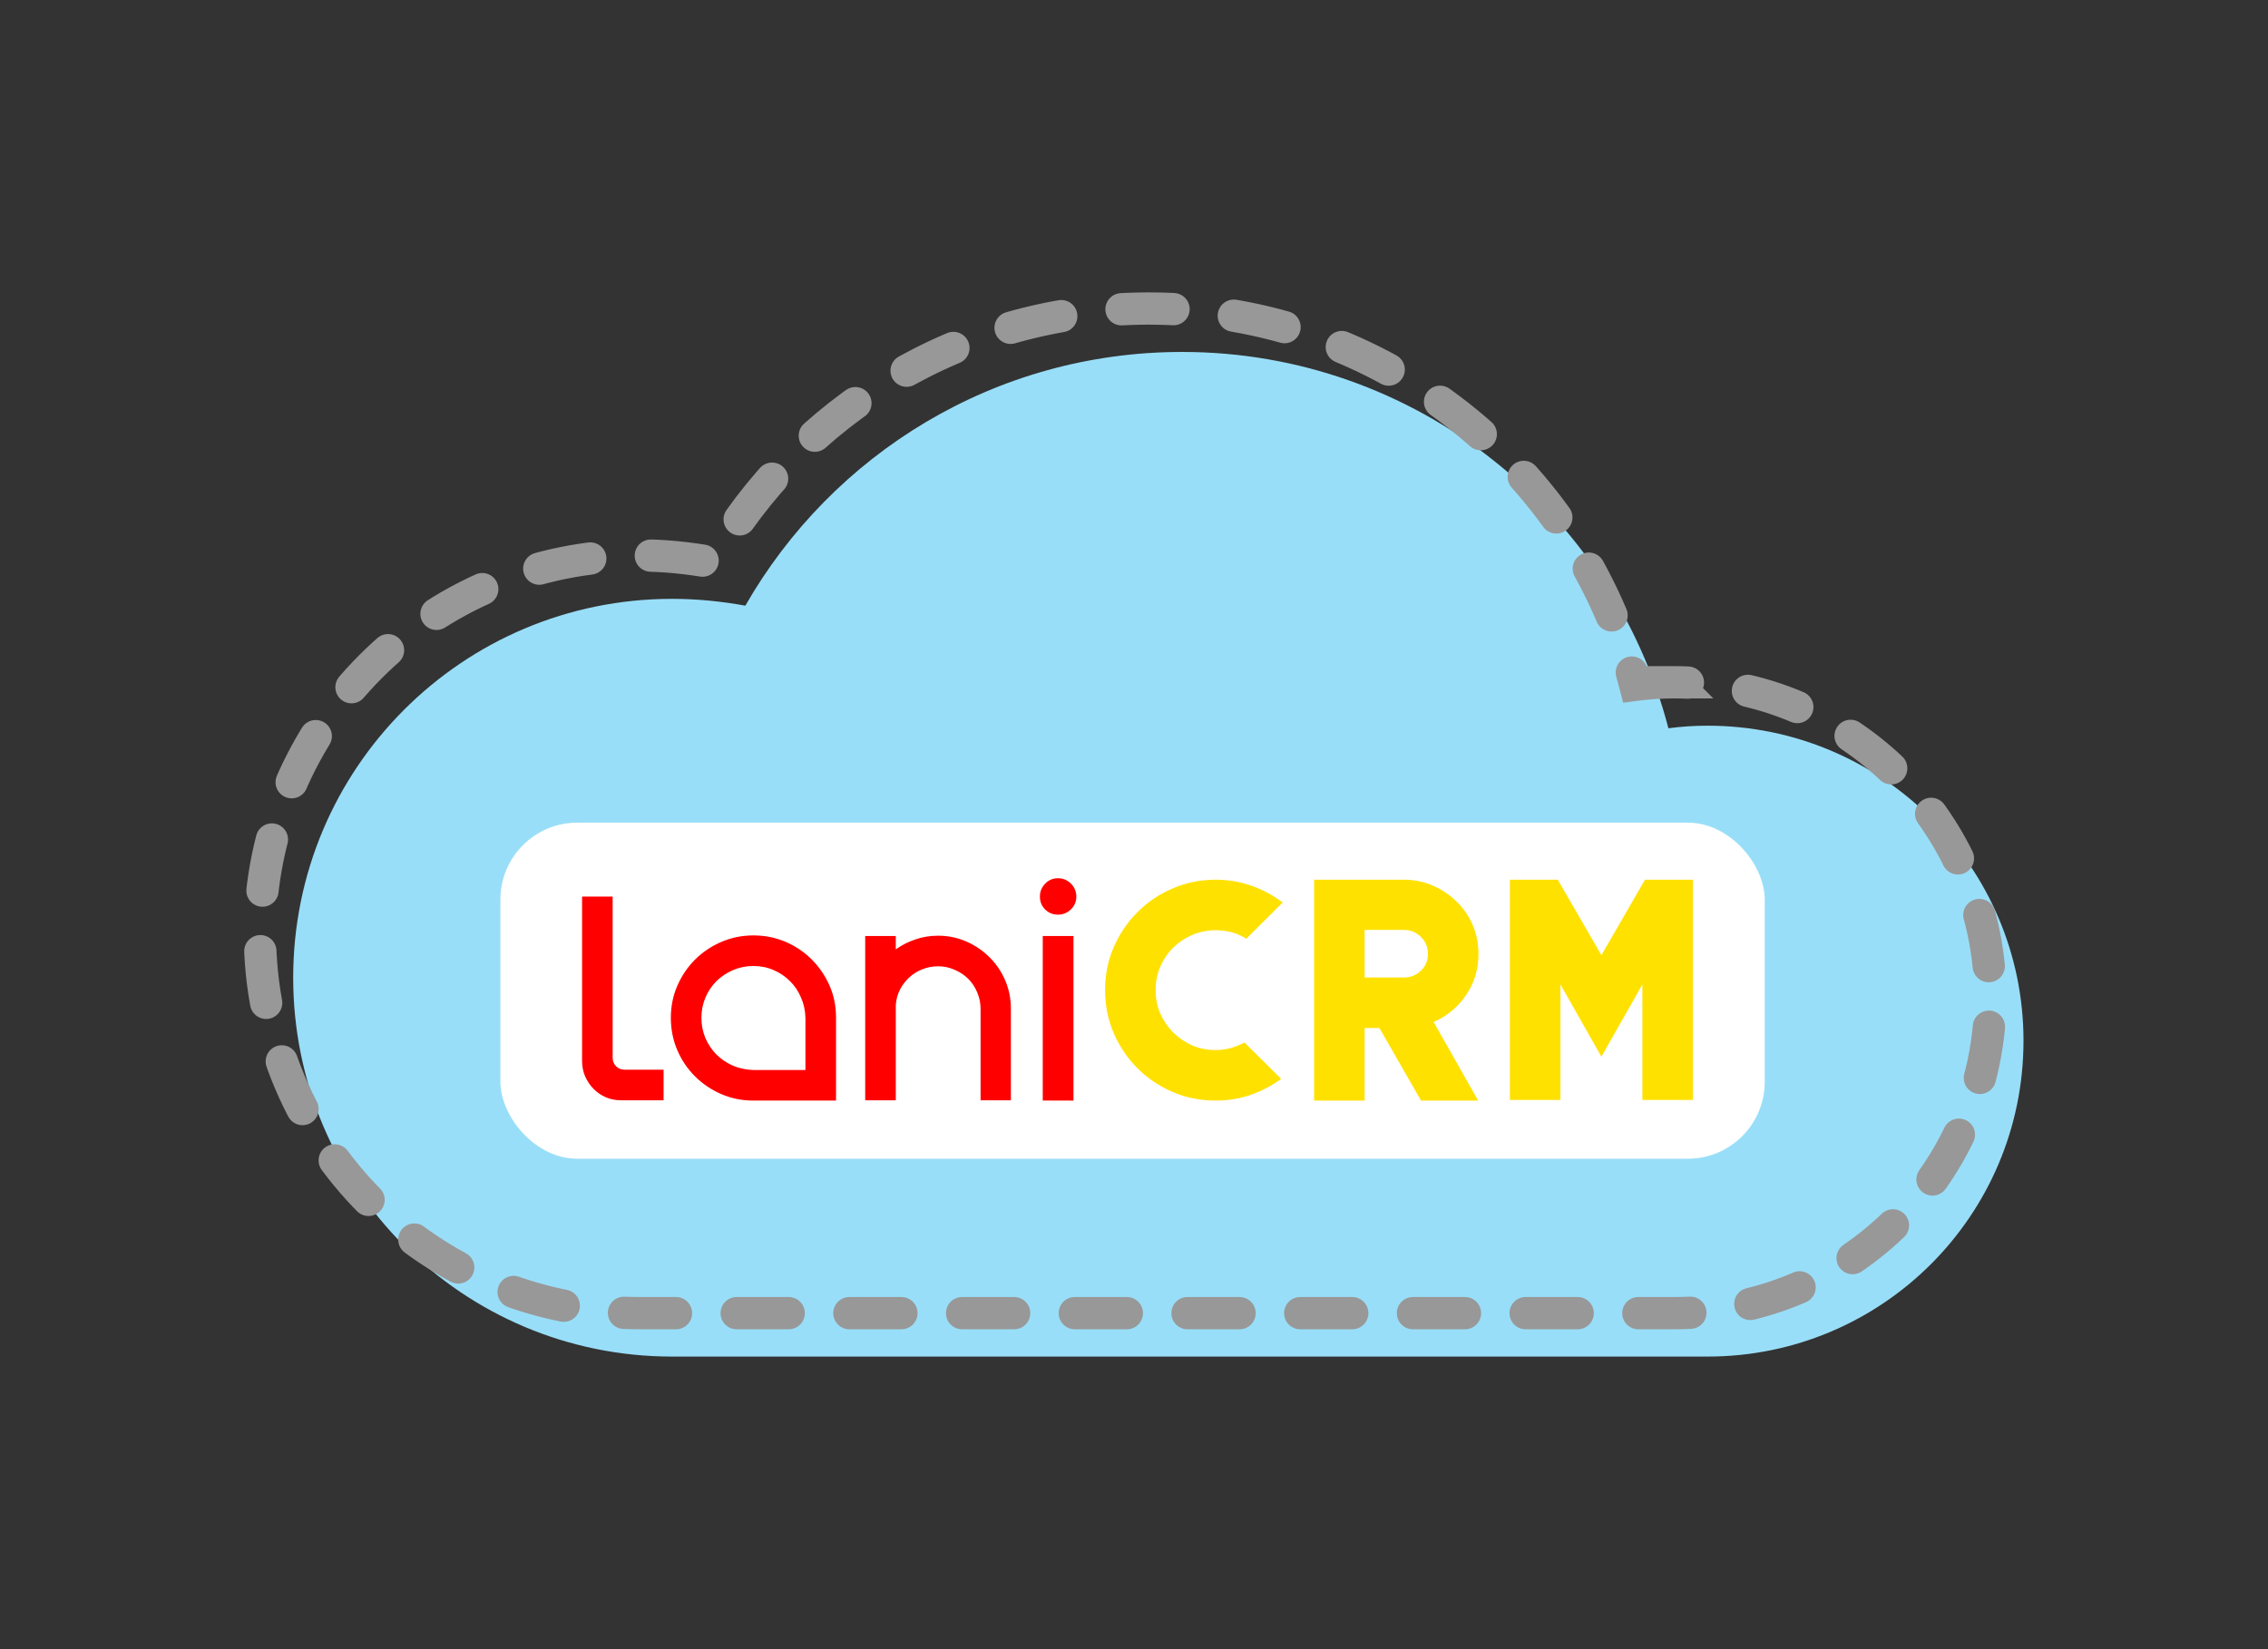 <?xml version="1.0" encoding="UTF-8" standalone="no"?>
<!-- Generator: Adobe Illustrator 23.0.1, SVG Export Plug-In . SVG Version: 6.00 Build 0)  -->

<svg
   version="1.1"
   id="Layer_1"
   x="0px"
   y="0px"
   viewBox="0 0 220 160"
   style="enable-background:new 0 0 220 160;"
   xml:space="preserve"
   sodipodi:docname="LaniCRM-Cloud.svg"
   inkscape:version="1.3.1 (9b9bdc1480, 2023-11-25, custom)"
   xmlns:inkscape="http://www.inkscape.org/namespaces/inkscape"
   xmlns:sodipodi="http://sodipodi.sourceforge.net/DTD/sodipodi-0.dtd"
   xmlns="http://www.w3.org/2000/svg"
   xmlns:svg="http://www.w3.org/2000/svg"><rect x="0" y="0" width="220" height="160" fill="#333333" stroke="none"/><defs
   id="defs2">
		
	</defs><sodipodi:namedview
   id="namedview2"
   pagecolor="#ffffff"
   bordercolor="#000000"
   borderopacity="0.25"
   inkscape:showpageshadow="2"
   inkscape:pageopacity="0.0"
   inkscape:pagecheckerboard="0"
   inkscape:deskcolor="#d1d1d1"
   inkscape:zoom="2.3772727"
   inkscape:cx="110.42065"
   inkscape:cy="80.133844"
   inkscape:window-width="1280"
   inkscape:window-height="920"
   inkscape:window-x="0"
   inkscape:window-y="0"
   inkscape:window-maximized="1"
   inkscape:current-layer="Layer_1"
   showgrid="false" />

<g
   id="g1"
   transform="matrix(0.826,0,0,0.826,19.849,14.734)"><g
     id="g2">
	<path
   style="display:inline;fill:#99def8"
   d="m 176.5,67.4 c -1.6,0 -3.1,0.1 -4.6,0.3 -6.6,-25.4 -29.7,-44.2 -57.1,-44.2 -22,0 -41.1,12 -51.3,29.8 -2.8,-0.5 -5.6,-0.8 -8.6,-0.8 -24.6,0 -44.5,19.9 -44.5,44.5 0,24.6 19.9,44.5 44.5,44.5 h 121.6 c 20.5,0 37.1,-16.6 37.1,-37.1 0,-20.4 -16.6,-37 -37.1,-37 z"
   id="path1" />
	
		<path
   style="display:inline;fill:none;stroke:#989898;stroke-width:3.792;stroke-linecap:round;stroke-miterlimit:10;stroke-dasharray:6.109, 7.127, 0, 0, 0, 0"
   d="m 172.6,62.3 c -1.6,0 -3.1,0.1 -4.6,0.3 -6.6,-25.4 -29.7,-44.2 -57.1,-44.2 -22,0 -41.1,12 -51.3,29.8 C 56.8,47.7 54,47.4 51,47.4 26.4,47.4 6.5,67.3 6.5,91.9 c 0,24.6 19.9,44.5 44.5,44.5 h 121.6 c 20.5,0 37.1,-16.6 37.1,-37.1 0,-20.4 -16.6,-37 -37.1,-37 z"
   id="path2" />
</g><rect
     style="fill:#ffffff;stroke:none;stroke-width:0.667"
     id="rect2"
     width="148.48"
     height="39.475"
     x="34.734"
     y="78.786"
     ry="9.037" /><g
     id="text10-2"
     style="font-size:85.333px;fill:#ff0000"
     aria-label="laniCRM"
     transform="matrix(0.401,0,0,0.401,-36.542,52.25)"><path
       style="font-weight:500;font-family:Laniteo;-inkscape-font-specification:'Laniteo Medium'"
       d="M 201.662,135.959 V 87.834 h 8.958 v 47.208 q 0,1.458 1,2.5 1.042,1 2.5,1 h 11.417 v 8.958 h -12.458 q -2.375,0 -4.458,-0.875 -2.083,-0.917 -3.625,-2.5 -1.542,-1.583 -2.458,-3.667 -0.875,-2.083 -0.875,-4.5 z m 26,-12.625 q 0,-5.042 1.917,-9.417 1.917,-4.375 5.167,-7.625 3.25,-3.25 7.667,-5.167 4.458,-1.917 9.417,-1.917 5.042,0 9.417,1.875 4.375,1.875 7.667,5.167 3.292,3.292 5.208,7.625 1.917,4.333 1.917,9.375 v 24.333 h -24.5 0.208 q -4.958,0 -9.375,-1.917 -4.375,-1.917 -7.667,-5.208 -3.292,-3.292 -5.167,-7.667 -1.875,-4.417 -1.875,-9.458 z m 8.958,0 q 0,3.167 1.167,5.958 1.208,2.75 3.25,4.833 2.083,2.042 4.833,3.25 2.792,1.167 5.958,1.25 h 15.25 v -15.292 q -0.083,-3.167 -1.292,-5.917 -1.167,-2.792 -3.25,-4.833 -2.042,-2.042 -4.75,-3.208 -2.708,-1.208 -5.958,-1.208 -3.167,0 -5.958,1.208 -2.75,1.167 -4.833,3.208 -2.042,2.042 -3.25,4.833 -1.167,2.792 -1.167,5.917 z m 39.417,-0.083 v -0.083 z m 8.542,24.25 V 99.376 h 8.958 v 3.917 q 2.625,-1.875 5.75,-2.917 3.125,-1.083 6.625,-1.083 4.417,0 8.292,1.708 3.917,1.708 6.792,4.625 2.917,2.875 4.583,6.75 1.667,3.875 1.667,8.333 v 26.792 h -8.875 v -26.792 q 0,-2.542 -1,-4.833 -0.958,-2.333 -2.667,-4 -1.708,-1.667 -4,-2.625 -2.25,-1 -4.792,-1 -2.375,0 -4.583,0.875 -2.167,0.833 -3.833,2.375 -1.667,1.542 -2.75,3.625 -1.042,2.083 -1.208,4.458 v 27.917 z m 51.167,-59.667 q 0,-2.208 1.542,-3.792 1.542,-1.583 3.75,-1.583 2.208,0 3.792,1.583 1.583,1.583 1.583,3.792 0,2.208 -1.583,3.75 -1.583,1.542 -3.792,1.542 -2.208,0 -3.75,-1.5 -1.542,-1.542 -1.542,-3.792 z m 0.833,59.75 V 99.376 h 9 v 48.208 z"
       id="path1-6" /><path
       style="font-weight:bold;font-family:Laniteo;-inkscape-font-specification:'Laniteo Bold';fill:#ffe100;fill-opacity:1;stroke-width:1.083"
       d="m 354.829,115.238 q 0,-6.767 2.526,-12.587 2.571,-5.865 6.948,-10.241 4.376,-4.421 10.286,-6.948 5.91,-2.571 12.587,-2.571 5.549,0 10.512,1.759 5.008,1.759 9.158,4.917 l -10.647,10.602 q -3.97,-2.481 -9.023,-2.481 -3.609,0 -6.857,1.399 -3.203,1.399 -5.594,3.744 -2.346,2.346 -3.744,5.594 -1.353,3.203 -1.353,6.812 0,3.609 1.353,6.812 1.399,3.158 3.79,5.594 2.436,2.391 5.594,3.79 3.203,1.353 6.812,1.353 2.301,0 4.421,-0.586 2.12,-0.586 4.06,-1.624 l 10.737,10.647 q -4.06,2.978 -8.933,4.692 -4.827,1.669 -10.286,1.669 -6.632,0 -12.587,-2.526 -5.91,-2.571 -10.286,-6.948 -4.376,-4.376 -6.948,-10.286 -2.526,-5.91 -2.526,-12.587 z m 61.219,32.347 V 82.891 h 26.256 q 4.511,0 8.481,1.714 3.97,1.714 6.948,4.647 3.023,2.887 4.737,6.857 1.714,3.97 1.714,8.527 0,6.632 -3.564,11.955 -3.564,5.323 -9.564,7.985 l 13.038,23.008 H 447.357 L 435.177,126.336 h -4.331 v 21.249 z m 14.797,-36.046 h 11.459 q 2.978,0 5.008,-1.985 2.075,-1.985 2.075,-4.917 0,-2.978 -2.075,-5.008 -2.075,-2.03 -5.008,-2.03 h -11.459 z m 42.542,35.865 V 82.891 h 14.03 l 12.767,22.106 12.767,-22.106 h 14.03 V 147.404 H 512.186 V 113.569 L 500.186,134.727 488.185,113.569 v 33.835 z"
       id="path2-1" /></g></g></svg>
